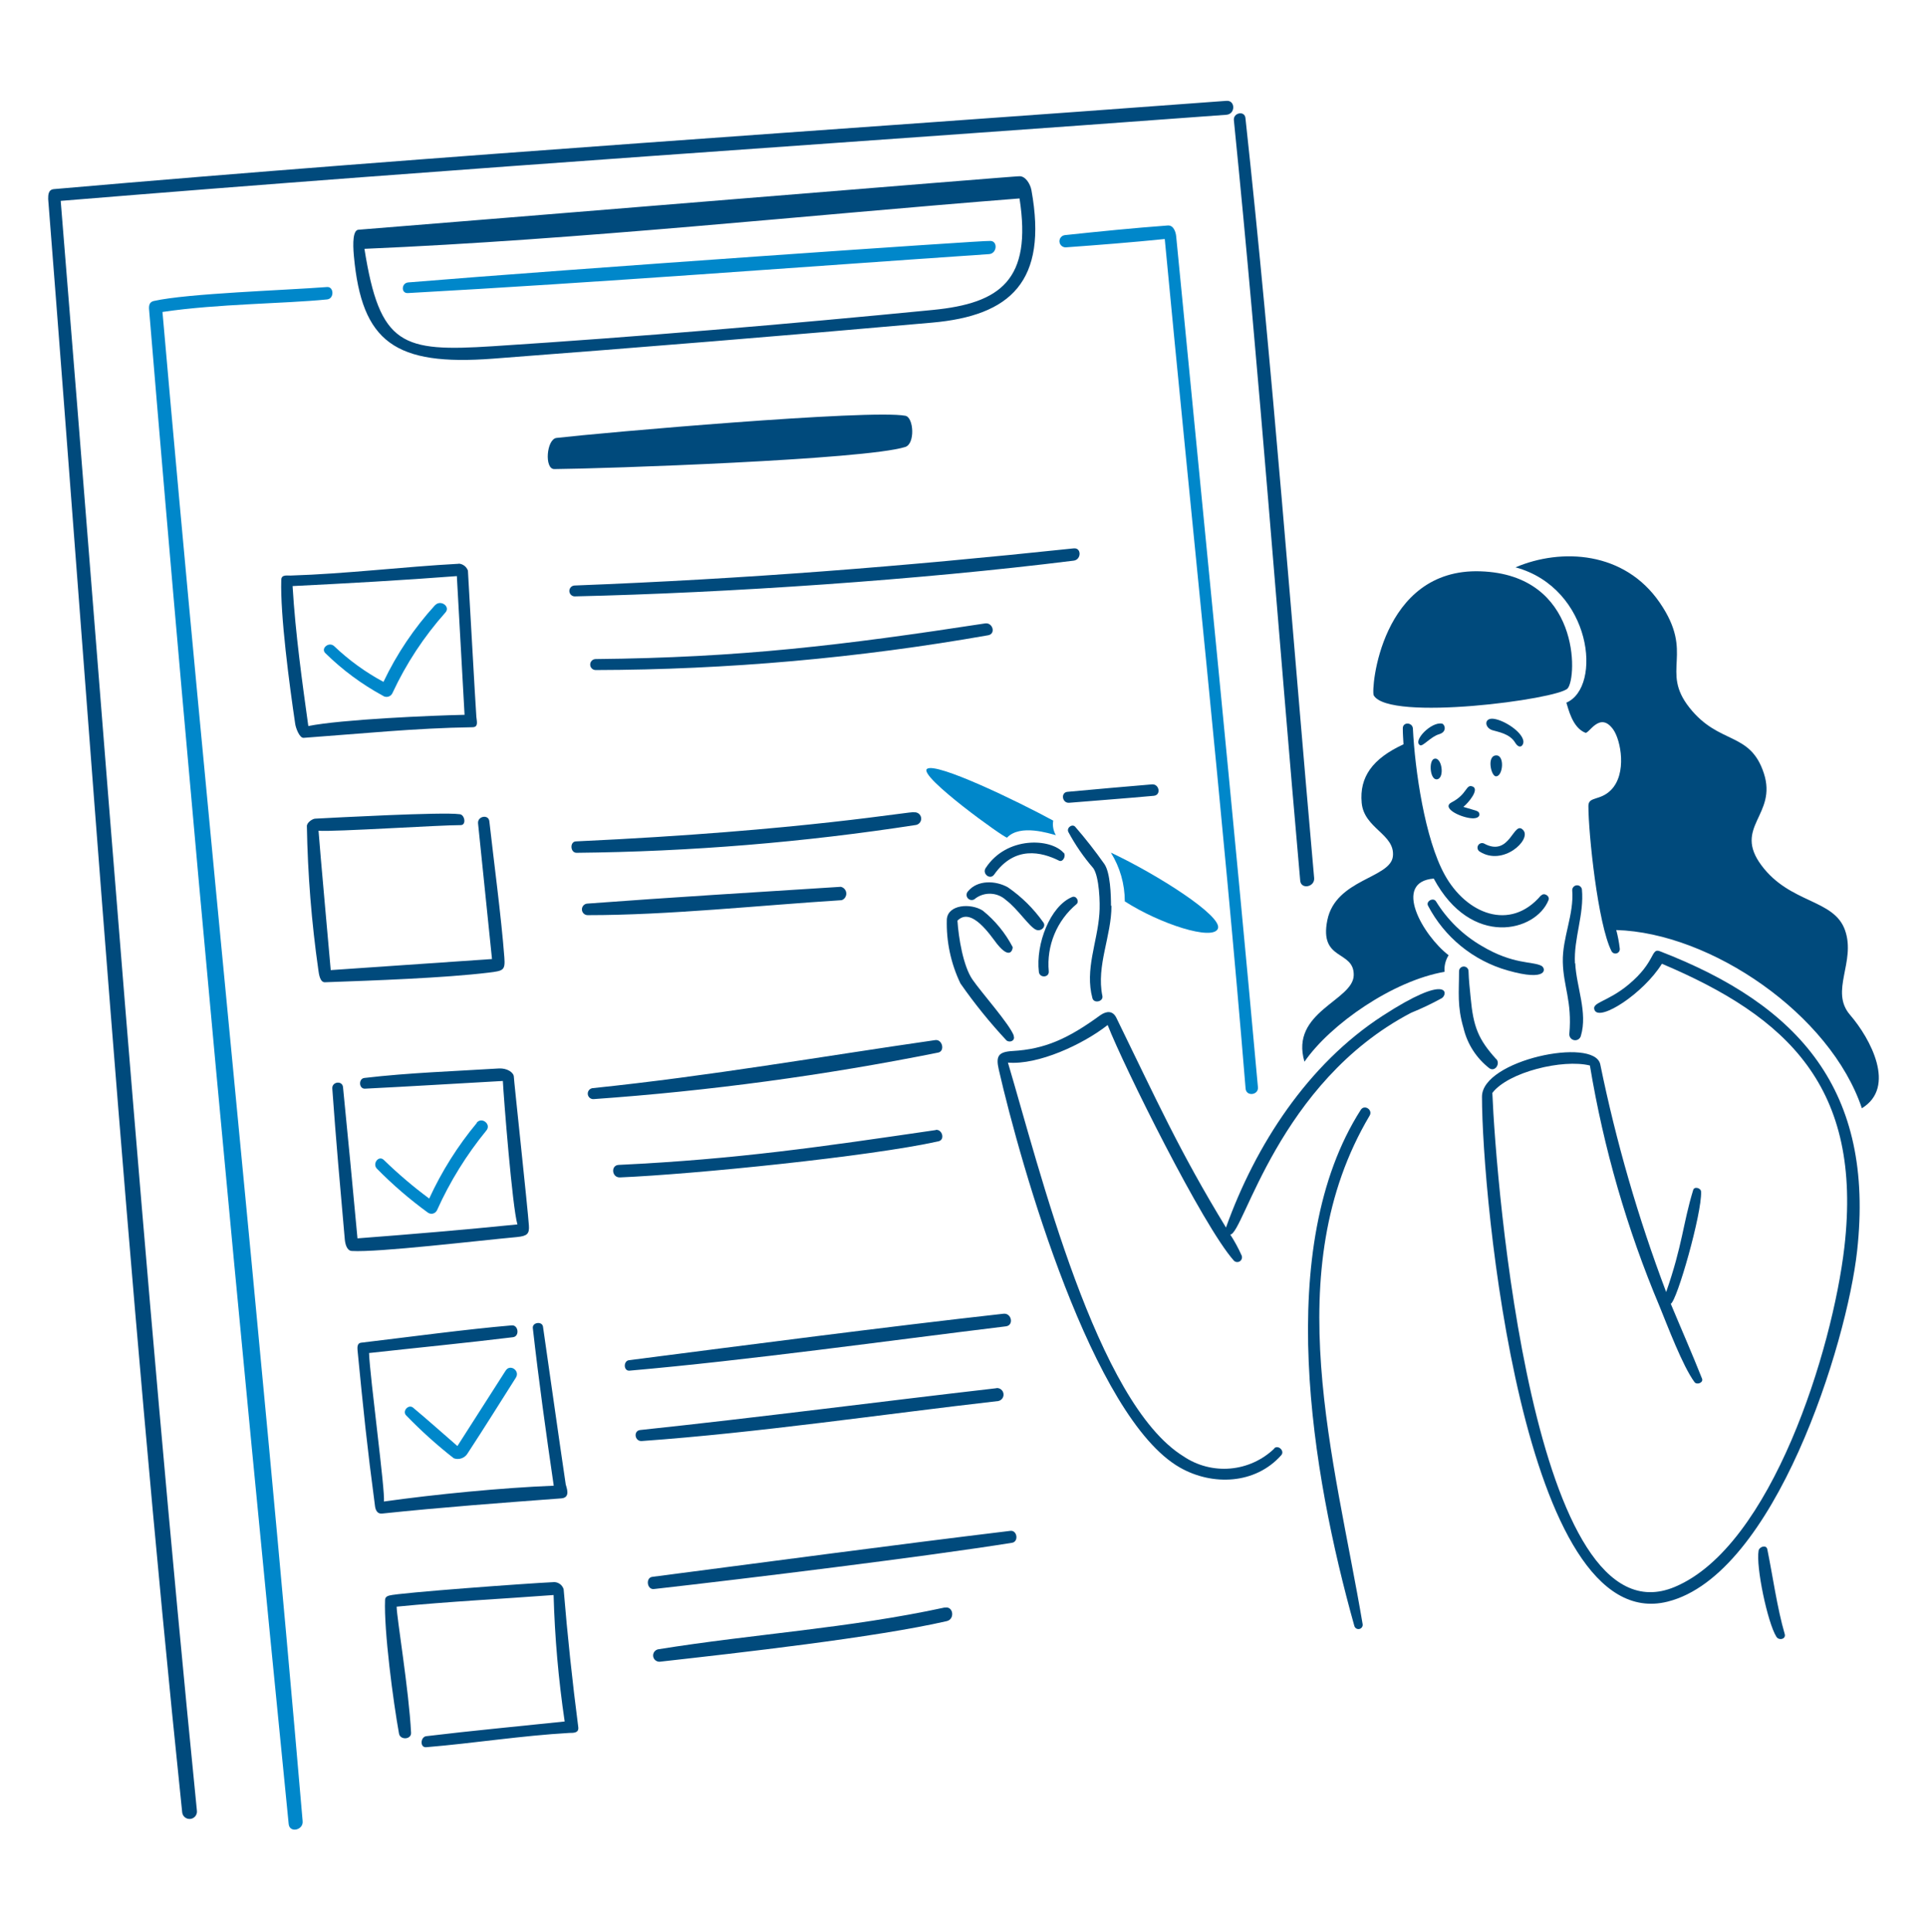 <svg xmlns="http://www.w3.org/2000/svg" width="373" height="374" viewBox="0 0 373 374" fill="none"><path d="M304.855 186.5C304.597 181.672 306.662 177.058 306.203 172.173C306.161 171.941 306.034 171.733 305.847 171.59C305.66 171.446 305.426 171.378 305.191 171.399C304.956 171.419 304.737 171.526 304.577 171.7C304.417 171.873 304.328 172.1 304.327 172.336C304.7 177.071 302.398 181.51 302.507 186.258C302.615 191.006 304.327 193.867 303.773 200.139C303.742 200.424 303.821 200.71 303.992 200.94C304.164 201.17 304.416 201.326 304.698 201.378C304.98 201.429 305.272 201.372 305.513 201.218C305.755 201.063 305.93 200.823 306.002 200.546C307.35 196.025 305.138 191.103 304.909 186.5H304.855ZM289.623 205.063C286.102 201.191 285.186 198.722 284.673 193.218C284.511 191.493 284.3 189.766 284.256 188.039C284.256 187.796 284.159 187.562 283.987 187.39C283.815 187.218 283.581 187.121 283.338 187.121C283.095 187.121 282.861 187.218 282.689 187.39C282.517 187.562 282.42 187.796 282.42 188.039C282.42 192.086 282.029 194.785 283.284 199.033C284.015 202.13 285.787 204.882 288.303 206.831C289.409 207.558 290.433 205.941 289.651 205.05L289.623 205.063ZM298.389 187C299.228 187.453 299.737 190.156 291.764 187.864C288.495 186.927 285.45 185.336 282.814 183.188C280.178 181.041 278.005 178.38 276.426 175.368C275.94 174.49 277.45 173.667 277.963 174.518C280.158 178.08 283.2 181.043 286.818 183.143C292.93 186.799 296.671 186.073 298.4 187.002L298.389 187Z" fill="#004A7C"/><path d="M294.871 160.75C292.956 158.523 292.402 166.146 287.21 163.287C287.002 163.205 286.771 163.204 286.563 163.284C286.354 163.365 286.184 163.521 286.085 163.721C285.987 163.922 285.967 164.152 286.03 164.366C286.093 164.58 286.235 164.763 286.426 164.877C290.94 167.751 296.451 162.585 294.871 160.75ZM294.871 143.456C294.595 141.66 291.242 139.502 289.233 139.18C287.225 138.857 287.29 140.858 288.86 141.365C290.005 141.716 292.232 142.039 293.271 143.766C294.17 145.25 294.994 144.25 294.871 143.456ZM279.129 140.099C277.06 139.663 273.381 143.445 274.878 144.28C275.404 144.577 276.943 142.62 278.562 142.149C280.181 141.677 279.653 140.207 279.129 140.097V140.099ZM277.603 146.91C276.473 147.283 276.809 151.24 278.25 150.864C279.692 150.487 279.05 146.433 277.603 146.908V146.91ZM289.638 146.25C287.721 146.25 288.612 150.297 289.556 150.297C290.906 150.375 291.324 146.248 289.634 146.248L289.638 146.25ZM285.908 157.042C286.596 157.257 286.771 158.687 284.56 158.391C282.348 158.094 278.989 156.367 281.016 155.316C284.064 153.751 283.713 151.727 285.063 152.279C286.413 152.831 284.211 155.463 283.254 156.218C285.087 156.789 285.727 156.916 285.914 157.033L285.908 157.042Z" fill="#004A7C"/><path d="M286.86 212.323C286.86 231.545 294.722 317.087 322.783 310.086C343.531 304.918 357.506 260.171 359.475 242.163C362.888 211.135 348.345 194.605 321.286 184.161C319.519 183.486 320.54 186.198 315.241 190.609C311.127 194.049 307.928 194.05 308.673 195.601C309.723 197.772 318.115 192.323 321.688 186.589C345.971 196.868 360.583 210.426 357.008 241.454C354.714 261.244 342.936 299.368 324.184 307.231C296.664 318.805 289.555 228.625 288.866 211.599C291.929 207.552 302.505 204.991 307.751 206.286C310.408 222.313 314.936 237.974 321.243 252.946C322.807 256.764 325.694 264.453 327.987 267.57C328.445 268.219 329.756 267.678 329.458 266.923C327.53 262.053 325.411 257.251 323.402 252.42C324.602 251.894 329.445 234.889 329.27 230.742C329.27 229.986 327.921 229.623 327.733 230.419C325.734 236.987 325.709 240.954 322.511 250.141C317.088 235.805 312.821 221.058 309.751 206.041C308.564 200.719 286.86 205.232 286.86 212.323ZM342.088 299.94C343.114 304.935 344.001 311.38 345.46 316.352C345.756 317.35 344.313 317.701 343.828 316.852C342.149 314.156 339.861 303.363 340.402 300.218C340.534 299.443 341.896 299.01 342.088 299.94ZM246.673 280.434C244.356 282.668 241.342 284.036 238.137 284.311C234.931 284.586 231.728 283.751 229.065 281.945C212.28 271.557 201.236 226.351 195.1 205.726C200.941 206.226 209.628 202.205 214.402 198.453C217.491 206.358 232.817 237.331 238.845 244.076C238.997 244.225 239.195 244.316 239.406 244.335C239.617 244.354 239.829 244.3 240.004 244.181C240.18 244.062 240.309 243.886 240.37 243.682C240.43 243.479 240.419 243.261 240.337 243.065C239.711 241.661 238.976 240.308 238.138 239.018C240.729 238.91 247.378 209.551 273.146 196.079C275.191 195.251 277.184 194.3 279.114 193.233C280.313 192.397 280.463 188.335 267.633 196.659C253.17 206.021 243.028 221.67 237.308 237.655C228.256 222.815 223.817 212.851 216.101 197.076C215.385 195.594 214.156 195.728 212.944 196.578C206.765 201.082 202.274 203.121 196.028 203.479C193.248 203.641 192.722 204.436 193.33 207.08C197.608 225.758 211.491 274.528 228.407 284.133C234.692 287.706 243 287.382 248.006 281.729C248.722 280.919 247.447 279.692 246.658 280.38L246.673 280.434ZM265.112 215.991C247.275 246.061 258.368 282.471 263.763 314.463C263.792 314.669 263.741 314.879 263.621 315.049C263.501 315.219 263.322 315.338 263.118 315.38C262.914 315.423 262.702 315.387 262.524 315.28C262.345 315.172 262.215 315.001 262.158 314.801C253.875 285.27 246.456 241.348 263.411 214.852C264.127 213.779 265.776 214.874 265.112 215.991Z" fill="#004A7C"/><path d="M215.049 175.373C215.049 173.322 214.928 168.965 213.768 167.279C212.011 164.785 210.129 162.38 208.13 160.075C207.571 159.428 206.429 160.224 206.78 161.047C208.128 163.568 209.754 165.93 211.629 168.089C212.776 169.749 212.977 174.834 212.802 176.912C212.412 182.442 209.956 187.703 211.454 193.248C211.737 194.341 213.611 193.923 213.382 192.817C212.168 186.948 215.163 181.202 215.137 175.346L215.049 175.373ZM207.509 173.674C208.346 173.324 208.954 174.51 208.399 175.023C206.511 176.595 205.034 178.603 204.094 180.873C203.154 183.143 202.78 185.607 203.003 188.054C203.111 189.283 201.235 189.404 201.088 188.162C200.454 182.77 203.262 175.446 207.509 173.674ZM196.244 200.53C195.448 198.306 190.053 192.274 188.245 189.658C186.438 187.041 185.547 181.563 185.33 178.246C188.029 175.467 191.739 181.133 192.953 182.697C195.651 186.082 196.069 183.6 196.015 183.358C194.596 180.632 192.627 178.23 190.234 176.302C187.913 174.81 183.488 175.101 183.273 177.981C183.147 182.268 184.049 186.524 185.903 190.392C188.619 194.293 191.61 197.994 194.855 201.467C195.53 201.912 196.569 201.467 196.203 200.523L196.244 200.53ZM195.125 171.809C192.766 170.461 189.217 170.299 187.354 172.58C187.265 172.676 187.197 172.789 187.152 172.913C187.107 173.036 187.087 173.166 187.093 173.297C187.104 173.562 187.22 173.811 187.416 173.99C187.611 174.168 187.869 174.262 188.133 174.251C188.398 174.239 188.647 174.123 188.825 173.928C189.694 173.292 190.756 172.976 191.831 173.035C192.906 173.094 193.928 173.525 194.721 174.253C197.013 175.965 199.24 179.46 200.562 180.012C201.534 180.403 202.599 179.352 201.91 178.52C200.057 175.905 197.761 173.635 195.125 171.811V171.809ZM205.89 165.066C206.416 165.685 205.741 166.994 204.999 166.63C201.642 164.952 196.42 163.646 192.429 169.327C191.643 170.42 190.079 169.167 190.782 168.074C194.855 161.813 203.449 162.292 205.888 165.133L205.89 165.066Z" fill="#004A7C"/><path d="M241.072 22.841C240.913 21.369 238.698 21.828 238.834 23.259C243.869 73.252 247.333 121.561 251.676 170.504C251.824 172.257 254.522 171.744 254.373 169.991C250.03 121.076 246.367 71.616 241.072 22.841ZM11.75 38.893C20.248 143.023 27.709 246.359 38.11 350.516C38.138 350.705 38.128 350.898 38.08 351.083C38.032 351.268 37.948 351.442 37.832 351.595C37.716 351.747 37.571 351.874 37.405 351.97C37.239 352.065 37.056 352.126 36.866 352.149C36.676 352.173 36.484 352.158 36.3 352.106C36.116 352.054 35.944 351.965 35.795 351.846C35.645 351.726 35.521 351.578 35.43 351.41C35.339 351.241 35.282 351.057 35.264 350.866C24.542 247.842 17.486 142.35 9.325 38.529C9.325 37.761 9.325 36.707 10.444 36.614C85.923 30.03 161.858 25.161 237.415 19.521C239.129 19.4 239.17 22.058 237.415 22.22C162.317 27.789 91.171 32.364 11.75 38.893Z" fill="#004A7C"/><path d="M69.378 44.479C68.339 44.559 68.259 46.948 68.501 49.565C70.025 66.252 76.42 70.879 95.454 69.436C124.026 67.263 152.046 64.984 180.442 62.461C195.618 61.112 202.848 54.501 199.652 36.83C199.422 35.562 198.425 33.969 197.197 34.132C197.617 33.994 90.732 42.778 69.378 44.479ZM70.538 48.175C112.277 46.394 155.593 41.7 197.345 38.421C199.788 54.191 193.676 58.724 180.56 60.007C152.37 62.77 123.601 65.214 95.352 67.034C77.828 68.155 73.524 66.98 70.543 48.175H70.538Z" fill="#004A7C"/><path d="M79.029 54.676C77.681 54.784 77.599 56.808 78.934 56.741C116.234 54.676 154.047 51.75 191.442 49.201C193.061 49.092 193.182 46.502 191.551 46.651C191.472 46.463 109.712 52.13 79.029 54.676ZM31.45 60.396C42.121 58.805 55.057 58.805 63.298 57.972C64.744 57.837 64.648 55.463 63.298 55.571C55.057 56.206 36.319 56.799 29.79 58.268C28.658 58.526 28.82 59.551 28.898 60.415C36.992 157.796 46.194 255.878 55.879 353.145C56.056 354.954 58.781 354.32 58.578 352.552C50.269 255.6 40.163 159.982 31.45 60.396ZM226.038 43.656C219.401 44.148 212.748 44.816 206.126 45.521C205.812 45.557 205.526 45.715 205.33 45.962C205.134 46.208 205.044 46.523 205.079 46.836C205.115 47.149 205.273 47.435 205.52 47.631C205.767 47.827 206.081 47.918 206.394 47.882C212.748 47.423 219.115 46.923 225.456 46.276C230.354 98.159 236.937 159.668 241.105 210.769C241.242 212.336 243.629 212.026 243.493 210.503C238.892 159.456 232.7 97.67 227.67 45.788C227.595 44.909 227.157 43.574 226.038 43.656Z" fill="#0087CA"/><path d="M175.254 80.497C168.499 79.203 116.262 83.789 107.722 84.787C105.779 85.016 105.335 90.831 107.29 90.816C116.896 90.749 167.363 89.009 175.213 86.542C177.175 85.947 176.871 80.807 175.254 80.497Z" fill="#004A7C"/><path d="M207.834 106.169C174.417 109.695 144.577 112.064 111.215 113.358C110.944 113.37 110.687 113.486 110.499 113.682C110.311 113.878 110.206 114.139 110.206 114.411C110.206 114.683 110.311 114.944 110.499 115.14C110.687 115.336 110.944 115.452 111.215 115.464C140.893 114.789 177.992 112.273 207.834 108.543C209.329 108.356 209.37 106.006 207.834 106.169ZM182.874 311.218C164.206 315.265 145.994 316.319 127.404 319.312C127.097 319.372 126.826 319.547 126.645 319.801C126.465 320.056 126.389 320.37 126.434 320.678C126.479 320.987 126.641 321.267 126.886 321.459C127.132 321.652 127.442 321.742 127.752 321.712C143.021 319.998 169.342 317.05 183.251 313.861C184.894 313.488 184.53 310.877 182.878 311.25L182.874 311.218ZM195.569 296.38C172.443 299.178 149.368 302.288 126.272 305.284C124.923 305.446 125.22 307.805 126.581 307.645C144.55 305.621 179.361 301.345 195.881 298.693C197.229 298.497 196.905 296.218 195.569 296.38ZM192.871 268.765C170.196 271.376 146.816 274.431 123.911 276.859C122.562 277.008 122.844 279.086 124.22 278.991C146.857 277.372 170.573 273.838 193.225 271.247C193.544 271.186 193.828 271.004 194.017 270.739C194.205 270.475 194.286 270.148 194.24 269.826C194.195 269.504 194.028 269.211 193.773 269.009C193.519 268.807 193.196 268.71 192.873 268.739L192.871 268.765ZM194.236 254.345C171.296 256.907 144.726 260.387 121.74 263.342C120.634 263.491 120.673 265.473 121.859 265.365C144.968 263.338 171.558 259.608 194.706 256.786C196.299 256.598 195.814 254.168 194.236 254.345ZM181.134 218.785C159.053 222.008 142.741 224.436 119.755 225.529C118.191 225.596 118.405 228.011 120 227.953C134.299 227.347 168.456 223.906 181.649 220.965C182.997 220.668 182.363 218.578 181.134 218.753V218.785ZM181.026 201.368C158.585 204.6 137.572 208.302 114.669 210.676C114.399 210.719 114.155 210.864 113.989 211.081C113.822 211.299 113.746 211.572 113.775 211.844C113.805 212.117 113.938 212.367 114.147 212.544C114.356 212.721 114.625 212.811 114.899 212.794C137.304 211.213 159.586 208.203 181.608 203.783C182.956 203.499 182.417 201.168 181.026 201.368ZM162.749 171.69C146.897 172.703 129.507 173.754 113.685 174.941C113.538 174.95 113.394 174.989 113.262 175.054C113.13 175.12 113.012 175.21 112.915 175.321C112.818 175.432 112.744 175.561 112.697 175.7C112.65 175.84 112.631 175.987 112.64 176.134C112.65 176.281 112.689 176.425 112.754 176.557C112.819 176.689 112.91 176.807 113.021 176.904C113.132 177.001 113.26 177.075 113.4 177.122C113.54 177.169 113.687 177.188 113.834 177.179C129.468 177.179 147.087 175.276 162.923 174.278C163.198 174.179 163.433 173.992 163.593 173.747C163.753 173.502 163.829 173.211 163.809 172.919C163.79 172.627 163.676 172.349 163.484 172.127C163.293 171.906 163.035 171.752 162.749 171.69ZM111.514 162.895C110.272 162.895 110.339 165.093 111.594 165.106C133.612 164.886 155.585 163.083 177.345 159.711C177.654 159.64 177.924 159.454 178.101 159.19C178.277 158.927 178.345 158.605 178.292 158.293C178.238 157.98 178.067 157.7 177.813 157.509C177.559 157.319 177.242 157.233 176.927 157.27C176.927 156.899 155.89 160.852 111.514 162.895ZM222.981 151.859C217.586 152.307 212.082 152.803 206.62 153.303C205.269 153.424 205.581 155.53 206.957 155.421C212.353 154.976 217.869 154.571 223.332 154.071C224.803 153.937 224.399 151.742 222.981 151.859ZM190.687 120.697C162.977 124.945 143.316 127.322 115.304 127.598C115.021 127.598 114.75 127.71 114.551 127.909C114.351 128.109 114.239 128.38 114.239 128.662C114.239 128.945 114.351 129.216 114.551 129.415C114.75 129.615 115.021 129.727 115.304 129.727C140.785 129.665 166.214 127.409 191.308 122.983C192.792 122.68 192.156 120.479 190.687 120.697Z" fill="#004A7C"/><path d="M76.777 311.058C86.894 310.06 97.308 309.547 107.156 308.805C107.384 317.001 108.1 325.177 109.3 333.288C100.371 334.232 91.413 335.057 82.496 336.136C81.391 336.269 81.228 338.374 82.496 338.268C91.751 337.498 100.938 336.03 110.205 335.502C111.081 335.502 112.07 335.502 111.932 334.383C110.78 325.508 109.836 316.605 109.099 307.673C108.958 307.225 108.662 306.842 108.263 306.594C107.864 306.346 107.39 306.25 106.926 306.322C102.353 306.526 77.248 308.361 75.359 308.9C74.954 309.008 74.55 309.211 74.537 309.75C74.294 315.674 76.115 329.473 77.235 335.638C77.45 336.92 79.649 336.811 79.569 335.463C79.151 327.214 76.777 313.068 76.777 311.058ZM88.774 109.149C77.983 109.731 67.095 111.092 56.222 111.43C55.441 111.43 54.482 111.243 54.443 112.254C54.227 119.119 56.021 132.596 57.14 140.149C57.248 140.919 57.977 142.969 58.819 142.848C69.822 142.053 80.402 140.959 91.424 140.796C92.638 140.796 92.301 139.744 92.208 138.799C92.058 137.074 90.682 111.98 90.574 110.469C90.441 110.103 90.206 109.783 89.898 109.544C89.591 109.305 89.222 109.159 88.834 109.121L88.774 109.149ZM56.635 113.468C67.239 112.941 77.841 112.349 88.431 111.536L89.923 138.392C83.677 138.515 66.072 139.282 59.678 140.565C58.511 132.137 57.188 122.747 56.635 113.468ZM88.918 157.633C85.734 157.175 64.635 158.307 61.032 158.497C60.493 158.497 59.387 159.252 59.4 159.94C59.563 169.277 60.306 178.593 61.627 187.837C61.735 188.635 61.95 190.198 62.895 190.17C72.338 189.835 85.964 189.348 94.6 188.305C97.474 187.953 97.81 187.86 97.622 185.336C97.062 177.781 95.505 166.073 94.722 159.017C94.572 157.589 92.388 158.006 92.536 159.422C93.436 168.181 94.335 176.932 95.234 185.674L64.018 187.818C64.018 187.723 61.832 163.536 61.657 160.838C64.801 161.069 85.156 159.732 89.177 159.747C90.339 159.752 89.951 157.633 88.918 157.633ZM99.466 208.507C99.466 207.615 98.118 206.765 96.553 206.862C87.892 207.399 79.151 207.684 70.531 208.697C69.356 208.831 69.451 210.842 70.652 210.773C79.542 210.329 88.446 209.775 97.335 209.281C97.484 212.341 99.17 233.778 100.154 237.054C89.74 238.108 79.609 238.959 69.195 239.753C68.295 230.004 67.363 220.251 66.398 210.493C66.277 209.145 64.227 209.4 64.32 210.749C65.008 220.477 65.872 230.189 66.735 239.902C66.803 240.712 67.086 242.127 68.084 242.194C73.224 242.506 92.569 240.186 100.083 239.498C102.04 239.296 102.484 238.892 102.377 237.273C102.172 234.132 99.418 208.654 99.466 208.507ZM109.504 287.383C108 277.217 106.579 267.036 105.106 256.855C104.944 255.749 103.015 255.992 103.136 257.124C104.282 267.31 105.699 277.482 107.184 287.639C97.112 288.044 84.244 289.301 74.307 290.701C74.617 288.963 71.609 266.689 71.433 261.954C80.715 260.93 90.011 260.026 99.278 258.894C100.626 258.744 100.358 256.469 99.035 256.6C90.279 257.346 79.138 258.853 69.869 259.957C69.154 260.037 69.154 260.833 69.208 261.428C70.355 273.15 71.029 279.869 72.593 291.619C72.689 292.318 73.013 293.129 73.944 293.034C85.626 291.805 96.958 290.97 108.653 290.093C110.582 289.944 109.569 287.827 109.504 287.382V287.383Z" fill="#004A7C"/><path d="M97.888 265.339L88.539 279.961C85.68 277.494 82.873 274.957 79.96 272.529C79.083 271.802 77.815 273.178 78.61 274.021C81.491 277 84.575 279.777 87.838 282.331C88.332 282.51 88.873 282.509 89.366 282.329C89.859 282.149 90.274 281.801 90.536 281.347C93.707 276.498 96.769 271.593 99.861 266.71C100.699 265.36 98.714 264.011 97.879 265.36L97.888 265.339ZM92.293 217.409C88.594 221.863 85.496 226.784 83.08 232.045C79.988 229.755 77.054 227.258 74.298 224.572C73.3 223.601 72.032 225.287 72.948 226.251C75.991 229.35 79.286 232.192 82.797 234.75C82.94 234.858 83.106 234.933 83.282 234.968C83.459 235.003 83.641 234.998 83.815 234.953C83.989 234.907 84.15 234.823 84.287 234.706C84.424 234.589 84.532 234.443 84.604 234.278C87.097 228.741 90.308 223.557 94.154 218.858C95.139 217.657 93.252 216.159 92.267 217.366L92.293 217.409ZM84.199 117.176C80.161 121.603 76.8 126.604 74.227 132.016C70.757 130.154 67.553 127.833 64.702 125.116C63.69 124.144 62.004 125.533 62.989 126.464C66.284 129.706 70.016 132.471 74.078 134.679C74.229 134.79 74.403 134.866 74.587 134.901C74.771 134.936 74.96 134.93 75.141 134.882C75.323 134.834 75.491 134.747 75.634 134.625C75.776 134.504 75.89 134.352 75.967 134.181C78.604 128.505 82.06 123.246 86.225 118.573C87.237 117.413 85.266 116.037 84.229 117.169L84.199 117.176Z" fill="#0087CA"/><path d="M265.908 134.633C268.892 139.748 301.576 135.388 303.438 133.284C305.299 131.181 305.92 111.255 286.561 110.608C267.202 109.961 265.341 133.663 265.908 134.633ZM298.285 173.35C292.317 180.405 283.823 176.938 279.655 169.383C275.796 162.423 273.874 149.042 273.489 141.054C273.422 139.827 271.494 139.705 271.533 141.054C271.533 142.067 271.615 143.077 271.669 144.103C265.653 146.882 263.116 150.444 263.575 155.435C264.034 160.426 270.05 161.479 269.618 165.769C269.185 170.058 258.543 170.153 256.924 178.152C255.306 186.151 262.131 183.872 262.036 188.809C261.941 193.746 249.64 195.879 252.499 205.551C257.572 198.225 269.672 189.861 279.614 188.149C279.524 187.022 279.799 185.896 280.397 184.937C275.392 181.08 269.483 170.746 277.523 170.099C284.78 183.589 297.292 180.405 299.741 174.255C300.053 173.484 298.878 172.729 298.326 173.376L298.285 173.35ZM307.458 156.043C307.458 154.141 309.711 155.084 311.815 152.966C314.986 149.782 313.73 143.281 312.261 141.229C309.65 137.602 307.552 142.162 306.863 141.863C304.355 140.879 303.572 137.182 303.195 136.037C310.196 133.029 308.16 113.871 293.348 109.837C302.236 106.061 314.432 106.708 321.272 116.678C328.113 126.649 321.272 129.763 327.032 137.022C332.791 144.28 338.742 141.567 341.413 149.689C344.083 157.811 335.396 160.062 340.954 167.535C346.512 175.008 355.01 173.997 357.142 180.122C359.274 186.247 354.134 191.884 358.101 196.483C362.067 201.083 367.11 210.471 360.393 214.563C354.296 196.377 331.174 180.581 312.854 180.06C313.167 181.238 313.393 182.437 313.529 183.649C313.555 183.846 313.511 184.046 313.405 184.214C313.298 184.383 313.136 184.508 312.947 184.569C312.757 184.63 312.552 184.623 312.368 184.548C312.183 184.474 312.03 184.337 311.936 184.161C309.279 178.908 307.458 161.323 307.458 156.043Z" fill="#004A7C"/><path d="M203.867 158.876C196.946 155.112 181.188 147.499 179.435 148.864C177.682 150.23 194.542 162.356 194.934 162.168C197.485 159.469 203.19 161.397 204.376 161.694C203.882 160.843 203.701 159.846 203.867 158.876ZM215.023 165.068C216.787 167.901 217.722 171.172 217.722 174.51C224.468 178.854 234.774 182.213 235.743 179.784C236.713 177.356 223.94 169.262 215.023 165.068Z" fill="#0087CA"/></svg>
